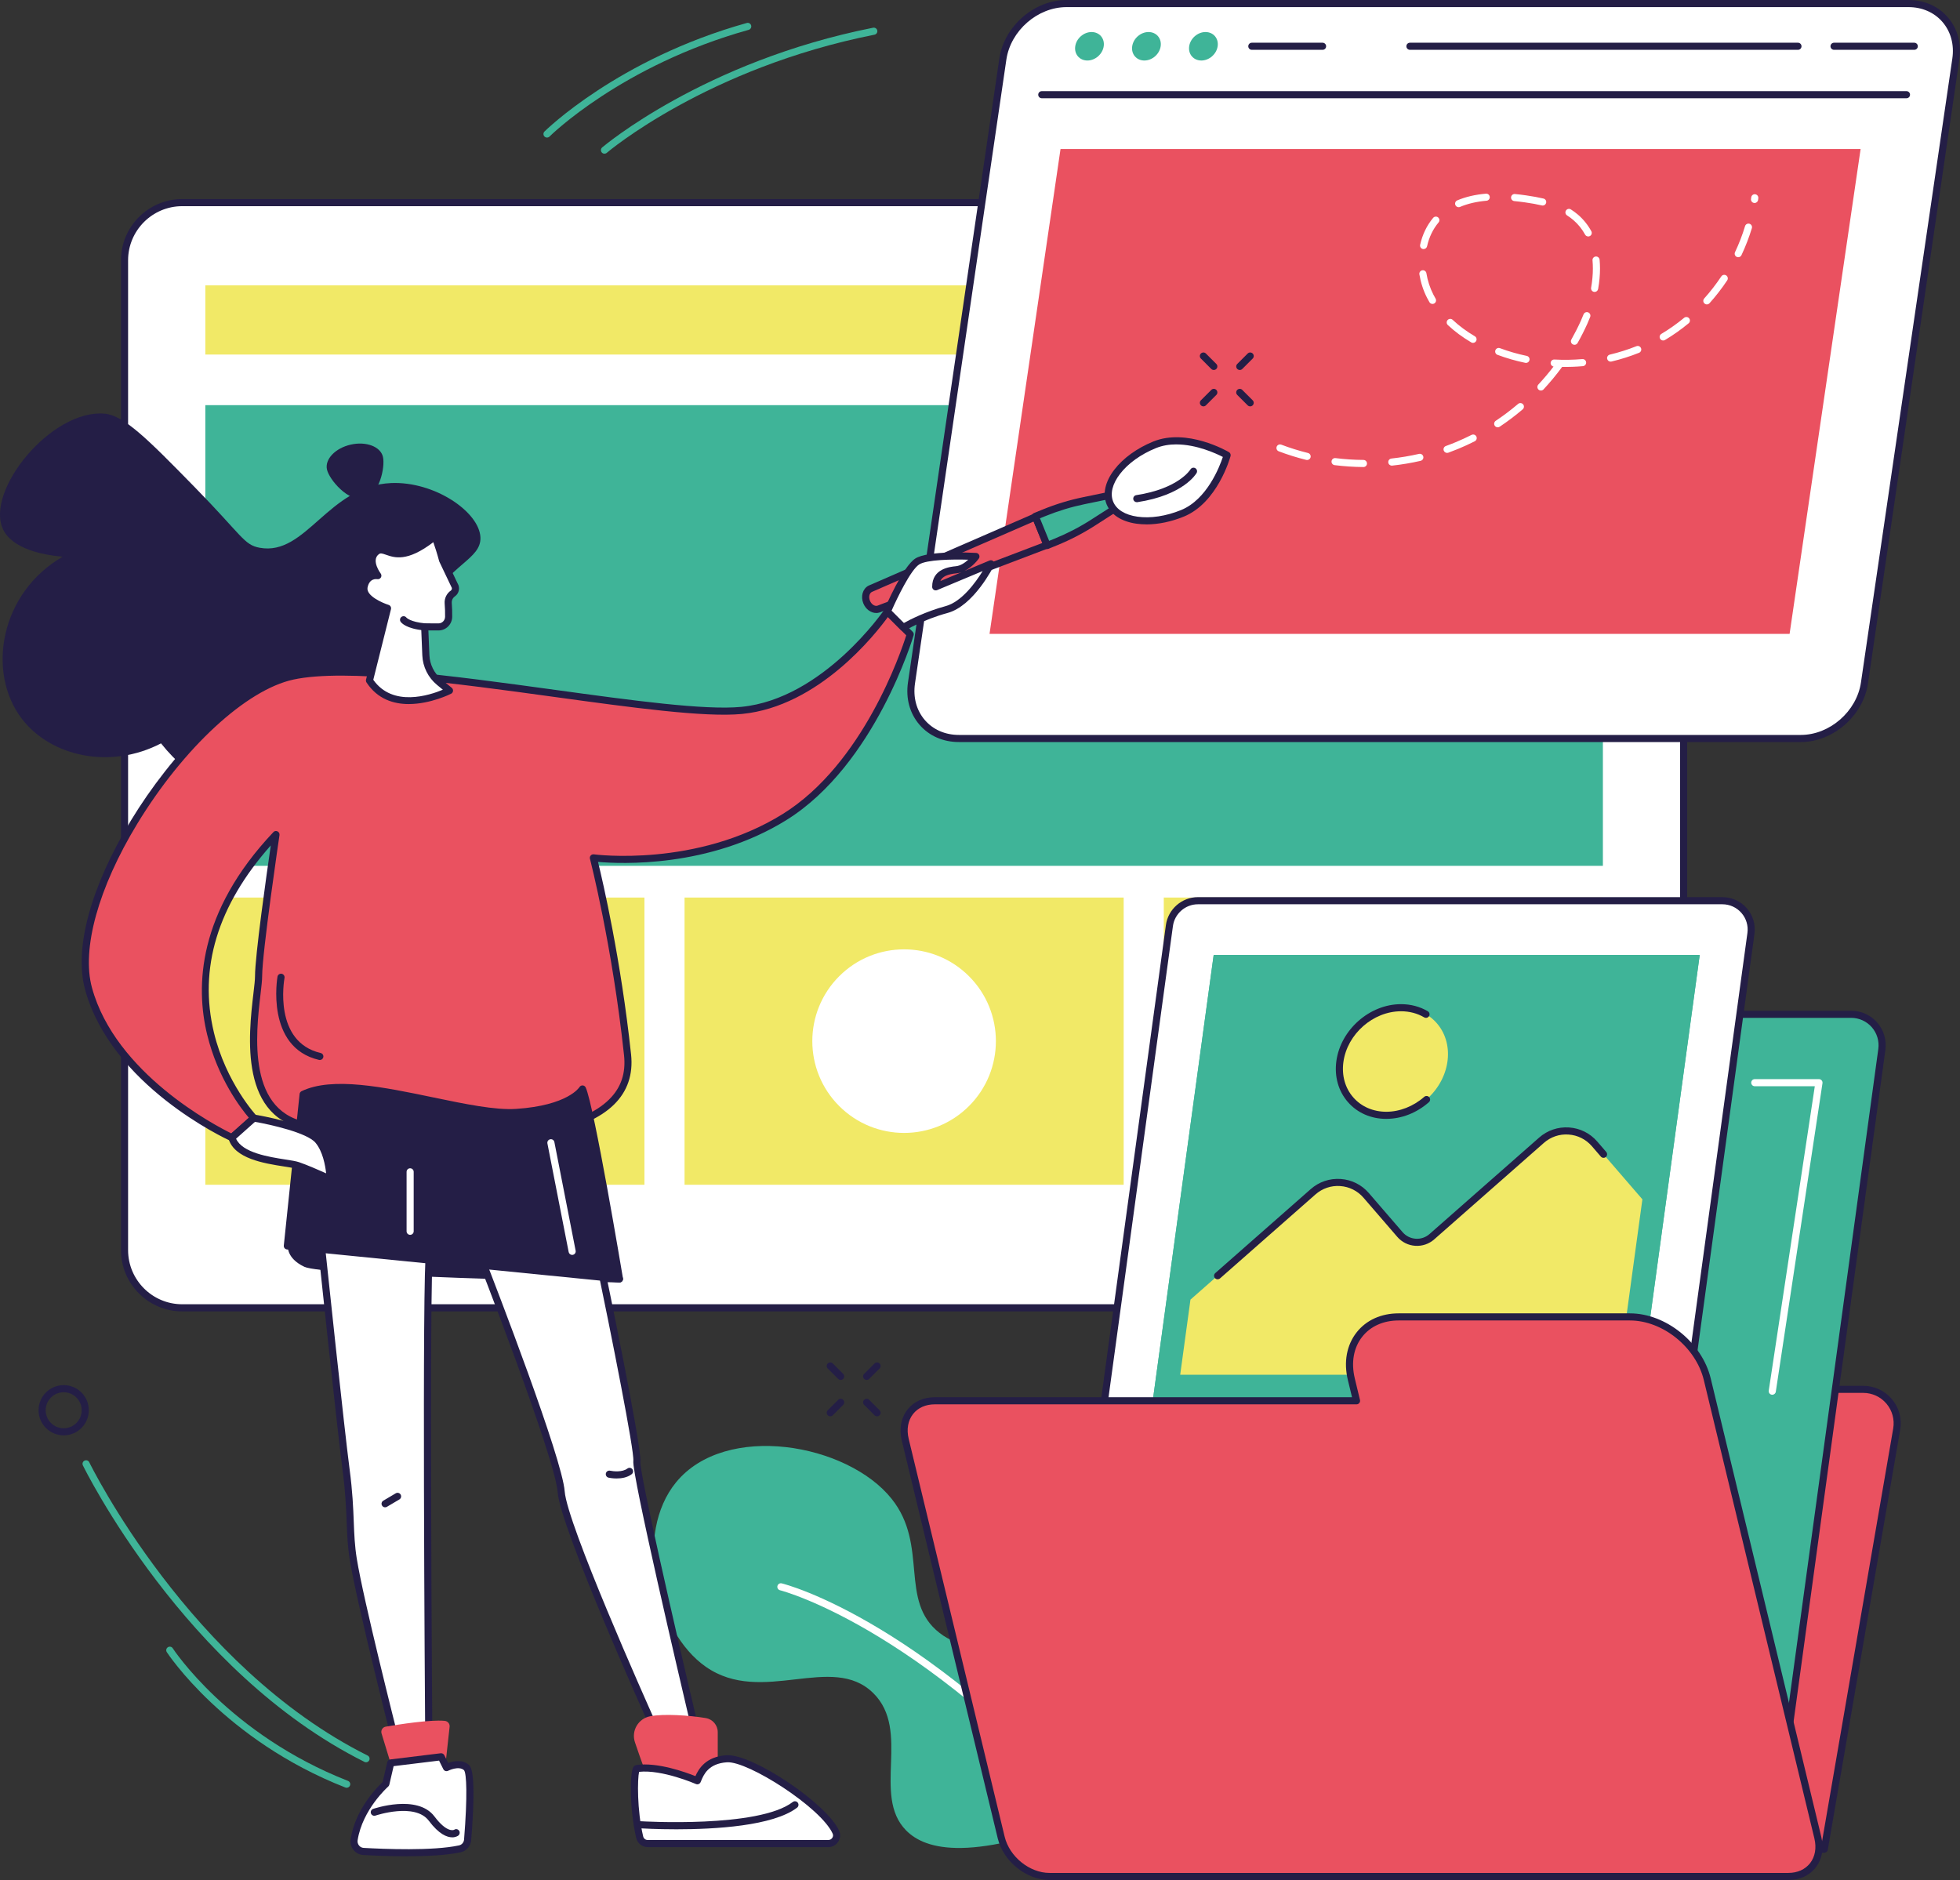 <?xml version="1.0" encoding="UTF-8"?>
<svg id="Ebene_1" data-name="Ebene 1" xmlns="http://www.w3.org/2000/svg" viewBox="0 0 827.23 793.49">
  <rect x="0" y="0" width="827.23" height="793.49" fill="#333333" stroke="none"/>
  <defs>
    <style>
      .cls-1 {
        fill: #3fb498;
      }

      .cls-1, .cls-2, .cls-3, .cls-4, .cls-5 {
        stroke-width: 0px;
      }

      .cls-2 {
        fill: #241e46;
      }

      .cls-3 {
        fill: #f1e967;
      }

      .cls-4 {
        fill: #fff;
      }

      .cls-5 {
        fill: #ea5160;
      }
    </style>
  </defs>
  <g id="Web_design" data-name="Web design">
    <g>
      <path class="cls-1" d="M462.41,765.33c6.26-44.2-2.86-60.25-12.08-66.84-16.41-11.74-36.94,3.83-53.78-9.29-17.33-13.5-4.43-36.85-20.25-56.63-18.71-23.4-70.06-32.41-90.94-6.97-17.86,21.76-8.78,63.06,12.6,77.93,23.73,16.5,53.19-6.12,70.61,11.07,16.03,15.82-.63,43.12,13.79,57.88,8.28,8.47,27.81,13.83,80.04-7.15Z"/>
      <path class="cls-4" d="M471.97,780.17c-.43,0-.85-.18-1.15-.53-78-92.11-140.97-108.3-141.6-108.45-.8-.2-1.3-1.01-1.1-1.81.2-.8,1-1.3,1.81-1.1.65.16,16.29,4.05,41.88,19.53,23.53,14.23,60.21,41.37,101.3,89.9.54.63.46,1.58-.18,2.11-.28.24-.63.36-.97.36Z"/>
    </g>
    <g>
      <g>
        <rect class="cls-4" x="52.56" y="85.52" width="658.03" height="466.47" rx="24.35" ry="24.35"/>
        <path class="cls-2" d="M686.25,553.49H76.91c-14.25,0-25.85-11.6-25.85-25.85V109.87c0-14.25,11.6-25.85,25.85-25.85h609.33c14.25,0,25.85,11.6,25.85,25.85v417.76c0,14.25-11.6,25.85-25.85,25.85ZM76.91,87.02c-12.6,0-22.85,10.25-22.85,22.85v417.76c0,12.6,10.25,22.85,22.85,22.85h609.33c12.6,0,22.85-10.25,22.85-22.85V109.87c0-12.6-10.25-22.85-22.85-22.85H76.91Z"/>
      </g>
      <g>
        <g>
          <rect class="cls-3" x="86.66" y="120.42" width="589.85" height="29.22"/>
          <rect class="cls-1" x="86.66" y="171" width="589.85" height="194.44"/>
          <circle class="cls-4" cx="656.03" cy="135.03" r="7.03"/>
        </g>
        <rect class="cls-3" x="86.66" y="378.82" width="185.33" height="121.22"/>
        <rect class="cls-3" x="288.92" y="378.82" width="185.33" height="121.22"/>
        <rect class="cls-3" x="491.18" y="378.82" width="185.33" height="121.22"/>
      </g>
      <circle class="cls-4" cx="583.84" cy="439.43" r="38.74" transform="translate(-85.34 145.89) rotate(-13.28)"/>
      <circle class="cls-4" cx="381.58" cy="439.43" r="38.74" transform="translate(-198.96 398.52) rotate(-45)"/>
      <circle class="cls-4" cx="179.32" cy="439.43" r="38.74" transform="translate(-154.51 102.07) rotate(-22.5)"/>
    </g>
    <g>
      <g>
        <path class="cls-4" d="M805.46,1.5h-355.33c-12.95,0-24.98,10.5-26.88,23.44l-38.56,263.3c-1.9,12.95,7.06,23.44,20.01,23.44h355.33c12.95,0,24.98-10.5,26.88-23.44l38.56-263.3c1.9-12.95-7.06-23.44-20.01-23.44Z"/>
        <path class="cls-2" d="M760.04,313.19h-355.33c-6.66,0-12.56-2.59-16.63-7.3-4.12-4.77-5.85-11.12-4.86-17.86L421.77,24.73c2-13.63,14.72-24.73,28.36-24.73h355.33c6.66,0,12.56,2.59,16.63,7.3,4.12,4.77,5.85,11.12,4.86,17.86l-38.56,263.3c-2,13.63-14.72,24.73-28.36,24.73ZM450.13,3c-12.21,0-23.6,9.94-25.39,22.16l-38.56,263.3c-.86,5.87.62,11.36,4.17,15.47,3.49,4.04,8.59,6.26,14.36,6.26h355.33c12.21,0,23.6-9.94,25.39-22.16l38.56-263.3c.86-5.87-.62-11.36-4.17-15.47-3.49-4.04-8.59-6.26-14.36-6.26h-355.33Z"/>
      </g>
      <g>
        <path class="cls-2" d="M804.64,41.47h-364.95c-.83,0-1.5-.67-1.5-1.5s.67-1.5,1.5-1.5h364.95c.83,0,1.5.67,1.5,1.5s-.67,1.5-1.5,1.5Z"/>
        <path class="cls-1" d="M465.83,19.53c-.49,3.32-3.57,6.01-6.89,6.01s-5.62-2.69-5.13-6.01c.49-3.32,3.57-6.01,6.89-6.01s5.62,2.69,5.13,6.01Z"/>
        <path class="cls-1" d="M489.87,19.53c-.49,3.32-3.57,6.01-6.89,6.01s-5.62-2.69-5.13-6.01c.49-3.32,3.57-6.01,6.89-6.01s5.62,2.69,5.13,6.01Z"/>
        <path class="cls-1" d="M513.92,19.53c-.49,3.32-3.57,6.01-6.89,6.01s-5.62-2.69-5.13-6.01c.49-3.32,3.57-6.01,6.89-6.01s5.62,2.69,5.13,6.01Z"/>
        <path class="cls-2" d="M807.93,21.03h-33.86c-.83,0-1.5-.67-1.5-1.5s.67-1.5,1.5-1.5h33.86c.83,0,1.5.67,1.5,1.5s-.67,1.5-1.5,1.5Z"/>
        <path class="cls-2" d="M758.84,21.03h-163.77c-.83,0-1.5-.67-1.5-1.5s.67-1.5,1.5-1.5h163.77c.83,0,1.5.67,1.5,1.5s-.67,1.5-1.5,1.5Z"/>
        <path class="cls-2" d="M558.2,21.03h-29.86c-.83,0-1.5-.67-1.5-1.5s.67-1.5,1.5-1.5h29.86c.83,0,1.5.67,1.5,1.5s-.67,1.5-1.5,1.5Z"/>
      </g>
      <polygon class="cls-5" points="755.31 267.53 417.64 267.53 447.6 62.9 785.28 62.9 755.31 267.53"/>
    </g>
    <g>
      <g>
        <path class="cls-2" d="M173.17,287.46c-8.26,27.07-42.62,53.98-73.63,47.43-5.06-1.07-18.63-4.85-31.58-21.14-21.4,11.14-46.59,5.59-58.8-10.46C-5.76,283.67.09,250.19,26.43,234.98c-19.41-1.78-23.93-8.91-25.2-11.67-7.46-16.28,20.39-50.56,42.81-48.73,8.28.68,18.29,10.75,37.98,30.87,20.34,20.78,20.9,24.52,27.59,25.74,19.66,3.6,28.8-26.18,55.51-27.31,18.29-.77,37.25,12.2,37.65,22.98.35,9.25-13.19,11.36-22.54,28.99-6.96,13.13-3.28,19.16-7.08,31.6Z"/>
        <path class="cls-2" d="M161.63,192.85c.98,4.34-1.52,16.14-8.04,17.61-6.52,1.47-14.61-7.95-15.59-12.29-.98-4.34,3.52-9.05,10.05-10.52,6.52-1.47,12.61.86,13.58,5.2Z"/>
      </g>
      <g>
        <g>
          <path class="cls-5" d="M107.14,471.89s-51.8-54.95,9.34-119.66c0,0-7.34,49.45-7.34,59.83,0,10.38-12.23,59.15,22.14,63.34,34.38,4.19,138.63,16.9,133.58-30.18-5.04-47.09-14.43-83.15-14.43-83.15,0,0,43.39,5.99,80.76-17.28,37.37-23.26,52.98-77.07,52.98-77.07l-9.63-9.64s-25.82,38.26-61.5,41.75c-35.67,3.49-149.87-23.03-189.51-14.48-39.64,8.54-97.16,91.55-86.18,131.87,10.98,40.32,60.53,62.93,60.53,62.93l9.27-8.26Z"/>
          <path class="cls-2" d="M97.87,481.66c-.21,0-.42-.04-.62-.14-2.05-.93-50.31-23.36-61.35-63.9-4.72-17.33,2.38-43.39,19.47-71.5,16.58-27.27,43.99-57.09,67.84-62.23,22.6-4.87,67.63,1.31,111.17,7.29,32.46,4.46,63.11,8.66,78.51,7.16,34.57-3.38,60.15-40.72,60.4-41.1.25-.37.65-.61,1.1-.65.45-.04.89.12,1.2.43l9.63,9.64c.39.39.53.95.38,1.48-.16.54-16.2,54.63-53.62,77.93-32.63,20.32-70.24,18.54-79.58,17.71,2.05,8.38,9.63,40.98,13.95,81.27.9,8.43-1.51,15.55-7.19,21.13-23.75,23.41-99.53,14.18-128.05,10.7-30.47-3.71-26.2-40.11-24.15-57.59.37-3.18.67-5.7.67-7.24,0-8.55,4.8-42.45,6.65-55.21-22.46,25.32-30.52,51.88-23.98,79,5.13,21.23,17.8,34.88,17.92,35.02.28.3.42.69.41,1.09-.02.4-.2.79-.5,1.05l-9.27,8.26c-.28.25-.64.38-1,.38ZM116.48,350.74c.22,0,.45.05.65.15.59.29.92.92.83,1.57-.07.49-7.32,49.46-7.32,59.61,0,1.72-.31,4.31-.69,7.59-1.94,16.53-5.98,50.91,21.52,54.26,28.15,3.43,102.88,12.54,125.6-9.86,5.06-4.98,7.12-11.09,6.31-18.68-4.97-46.44-14.3-82.57-14.39-82.93-.13-.48,0-1,.33-1.37.33-.38.83-.56,1.33-.49.43.06,43.31,5.63,79.76-17.06,33.93-21.12,49.9-68.48,52.07-75.38l-7.74-7.74c-5.25,7.24-29.19,37.75-61.55,40.92-15.74,1.54-46.57-2.69-79.21-7.18-41.27-5.67-88.05-12.09-110.13-7.33-19.9,4.29-46.38,28.74-65.91,60.85-16.42,27.01-23.58,52.86-19.14,69.15,9.88,36.27,52.18,58.28,58.83,61.54l7.4-6.6c-3.22-3.77-13.07-16.46-17.6-35.09-4.93-20.28-4.08-51.56,27.96-85.47.29-.31.69-.47,1.09-.47Z"/>
        </g>
        <g>
          <g>
            <path class="cls-5" d="M365.78,254.12h0c-.91-2.23-.28-4.66,1.46-5.58l69.81-30.4,4.85,11.91-71.18,27.05c-1.89.55-4.04-.75-4.95-2.97Z"/>
            <path class="cls-2" d="M369.82,258.72c-2.24,0-4.43-1.56-5.44-4.04-1.21-2.96-.29-6.17,2.14-7.47.04-.02.07-.04.11-.05l69.81-30.4c.37-.16.79-.17,1.16-.01.37.15.67.45.82.82l4.85,11.91c.15.37.15.79-.01,1.17-.16.37-.46.66-.84.8l-71.17,27.05s-.08.03-.12.04c-.43.12-.87.19-1.31.19ZM367.9,249.88c-1.02.58-1.34,2.18-.73,3.67.61,1.49,1.96,2.4,3.09,2.11l69.67-26.48-3.69-9.07-68.34,29.76Z"/>
          </g>
          <g>
            <path class="cls-1" d="M471.57,214.03l-2.12-5.19-11.99,2.48c-5.76,1.19-11.36,2.89-16.78,5.1l-3.72,1.52,5.01,12.3,3.72-1.52c5.41-2.21,10.62-4.91,15.56-8.08l10.31-6.61Z"/>
            <path class="cls-2" d="M441.98,231.74c-.2,0-.4-.04-.58-.12-.37-.15-.66-.45-.81-.82l-5.01-12.3c-.31-.77.06-1.64.82-1.96l3.72-1.52c5.48-2.23,11.21-3.98,17.04-5.18l11.99-2.48c.71-.15,1.42.23,1.69.9l2.12,5.19c.27.67.03,1.44-.58,1.83l-10.31,6.61c-5.01,3.21-10.33,5.97-15.81,8.21l-3.72,1.52c-.18.07-.37.11-.57.11ZM438.92,218.76l3.88,9.52,2.33-.95c5.31-2.17,10.47-4.84,15.32-7.95l9.26-5.93-1.17-2.88-10.77,2.22c-5.65,1.17-11.2,2.86-16.52,5.02l-2.33.95Z"/>
          </g>
          <g>
            <path class="cls-4" d="M499.06,216.65c-13.66,5.57-27.38,3.61-30.63-4.37-3.25-7.98,5.19-18.96,18.85-24.53,13.66-5.57,30.63,4.37,30.63,4.37,0,0-5.19,18.96-18.85,24.53Z"/>
            <path class="cls-2" d="M483.89,221.32c-1.46,0-2.89-.1-4.25-.29-6.33-.9-10.81-3.81-12.59-8.18-1.78-4.37-.62-9.58,3.28-14.65,3.72-4.84,9.54-9.04,16.39-11.84,14.19-5.78,31.23,4.04,31.95,4.46.59.34.87,1.04.69,1.69-.22.8-5.55,19.74-19.73,25.53-5.3,2.16-10.75,3.29-15.74,3.29ZM496.49,187.56c-2.91,0-5.86.44-8.64,1.58-6.37,2.59-11.75,6.46-15.15,10.89-3.22,4.19-4.25,8.35-2.88,11.69,1.36,3.35,5,5.6,10.23,6.35,5.52.79,12.08-.21,18.44-2.8h0c10.94-4.46,16.27-18.34,17.62-22.41-2.84-1.46-11.08-5.29-19.63-5.29Z"/>
          </g>
          <path class="cls-2" d="M479.79,211.96c-.73,0-1.37-.53-1.48-1.27-.12-.82.44-1.58,1.26-1.71,17.89-2.73,22.81-10.76,22.86-10.84.42-.71,1.33-.96,2.05-.54.71.41.96,1.32.55,2.04-.22.38-5.52,9.34-25.01,12.31-.08.01-.15.02-.23.02Z"/>
        </g>
        <g>
          <path class="cls-4" d="M374.53,258.09s7.57-17.79,12.57-21.08c5-3.29,24.8-2.14,24.8-2.14,0,0-3.67,5.16-8.27,5.61-4.6.45-8.72,1.87-8.69,7.22l23.28-9.74s-8.16,16.46-18.7,19.32c-10.54,2.86-18.26,7.54-18.26,7.54l-6.72-6.73Z"/>
          <path class="cls-2" d="M381.25,266.32c-.39,0-.77-.15-1.06-.44l-6.72-6.73c-.43-.43-.56-1.08-.32-1.65.79-1.86,7.9-18.3,13.12-21.74,5.26-3.46,23.63-2.51,25.71-2.39.54.03,1.03.36,1.27.85.24.49.19,1.07-.13,1.52-.13.18-2.54,3.53-6.05,5.25l10.57-4.42c.58-.24,1.24-.1,1.67.36.43.46.53,1.13.25,1.69-.35.7-8.59,17.1-19.66,20.1-10.22,2.77-17.8,7.33-17.88,7.38-.24.15-.51.22-.78.22ZM376.31,257.75l5.19,5.19c2.46-1.37,9.1-4.8,17.62-7.12,6.75-1.83,12.62-9.93,15.62-14.79l-19.23,8.04c-.46.19-.99.14-1.41-.13-.42-.28-.67-.74-.67-1.24-.04-7.74,7.55-8.47,10.05-8.72,1.92-.19,3.79-1.47,5.17-2.75-6.59-.2-17.57-.05-20.74,2.03-3.57,2.35-9.24,14.09-11.61,19.48ZM405.81,241.52c-.65.23-1.34.38-2.04.45-3.92.38-6.06,1.35-6.91,3.29l8.95-3.74Z"/>
        </g>
        <path class="cls-2" d="M134.98,447.39c-.11,0-.23-.01-.34-.04-22.71-5.31-17.57-34.85-17.52-35.15.15-.81.93-1.35,1.75-1.21.81.15,1.35.93,1.21,1.75-.2,1.1-4.68,27.03,15.25,31.69.81.19,1.31,1,1.12,1.8-.16.69-.78,1.16-1.46,1.16Z"/>
      </g>
      <g>
        <g>
          <path class="cls-4" d="M179.25,264.58l5.82.03c2.35.01,4.25-1.9,4.29-4.25.03-1.94-.04-3.86-.18-5.75-.12-1.62.62-3.18,1.96-4.11h0c1.16-.8,1.46-2.38.67-3.55l-5-10.5c-1.43-5.42-3.2-10.08-3.2-10.08-17.29,14.12-20.37,2.89-24.76,6.46-4.38,3.57.64,10.14.64,10.14,0,0-4.73-.86-5.82,4.74-1.09,5.6,9.9,9.03,9.9,9.03l-7.63,30.49c10.65,16.21,33.76,4.25,33.76,4.25l-4.33-3.57c-3.41-2.81-5.46-6.94-5.64-11.35l-.49-11.97Z"/>
          <path class="cls-2" d="M172.55,297.16c-6.43,0-13.24-2.08-17.86-9.12-.23-.35-.3-.78-.2-1.19l7.3-29.16c-3.24-1.23-10.68-4.68-9.59-10.28.7-3.61,2.77-5.2,4.72-5.76-1.52-3-2.41-7.24.98-10,2.12-1.73,4.17-1,5.99-.37,3.34,1.17,7.91,2.77,18.77-6.09.37-.3.87-.41,1.34-.29.47.12.84.47,1.01.92.07.19,1.79,4.72,3.21,10.09l4.9,10.29c1.15,1.83.65,4.28-1.13,5.51-.89.62-1.4,1.68-1.32,2.76.15,2.02.21,4,.18,5.89-.05,3.17-2.63,5.73-5.77,5.73h-.03l-4.25-.02.43,10.4c.16,3.98,2.02,7.72,5.1,10.26l4.33,3.57c.39.32.59.81.54,1.32-.05.5-.35.94-.8,1.17-.14.07-8.61,4.36-17.85,4.36ZM157.56,286.93c8.19,11.62,23.68,6.55,29.35,4.17l-2.48-2.04c-3.73-3.08-5.99-7.62-6.19-12.45l-.49-11.97c-.02-.41.13-.81.42-1.1.28-.29.67-.46,1.08-.46h0l5.82.03h.01c1.5,0,2.74-1.24,2.77-2.78.03-1.8-.03-3.69-.18-5.62-.16-2.14.83-4.23,2.6-5.45.48-.33.61-1,.28-1.48-.04-.06-.08-.12-.11-.19l-5-10.5c-.04-.08-.07-.17-.1-.26-.84-3.2-1.82-6.15-2.46-7.99-11.03,8.43-16.39,6.55-20,5.29-1.85-.65-2.36-.74-3.1-.14-3.2,2.61.85,8.02.89,8.07.37.49.41,1.17.08,1.69-.32.53-.94.8-1.55.69-.54-.08-3.32-.33-4.08,3.55-.68,3.48,6.36,6.52,8.88,7.31.76.24,1.2,1.03,1.01,1.8l-7.47,29.83Z"/>
        </g>
        <g>
          <path class="cls-4" d="M170.33,261.57s1.59,2.33,8.92,3.01l-8.92-3.01Z"/>
          <path class="cls-2" d="M179.25,266.08s-.09,0-.14,0c-7.65-.71-9.69-3.17-10.02-3.66-.47-.68-.29-1.62.4-2.08.67-.46,1.57-.3,2.05.34.1.11,1.76,1.84,7.86,2.41.82.08,1.43.81,1.36,1.63-.07.78-.73,1.36-1.49,1.36Z"/>
        </g>
      </g>
      <g>
        <g>
          <path class="cls-2" d="M261.44,539.79s-124.3-2.67-132.34-6.47c-6.92-3.28-6.09-7.63-6.09-7.63l131.53,7.63,6.89,6.47Z"/>
          <path class="cls-2" d="M261.44,541.29h-.03c-12.76-.27-124.85-2.79-132.95-6.62-7.88-3.73-6.96-9.04-6.92-9.27.14-.74.82-1.26,1.56-1.21l131.53,7.63c.35.02.68.16.94.4l6.89,6.47c.45.42.6,1.09.36,1.66-.23.56-.78.93-1.39.93ZM124.68,527.29c.41,1.2,1.6,3.04,5.06,4.67,5.54,2.62,78,5.12,127.82,6.24l-3.64-3.42-129.24-7.5Z"/>
        </g>
        <g>
          <path class="cls-4" d="M252.56,529.67s16.96,81.34,16.24,87.1c-.72,5.75,24.19,111.18,24.19,111.18l-17.4.16s-37.62-83.47-38.75-98.55c-1.12-15.08-34.94-101.41-34.94-101.41l50.66,1.52Z"/>
          <path class="cls-2" d="M275.59,729.61c-.59,0-1.12-.35-1.37-.88-1.54-3.42-37.75-83.88-38.88-99.05-1.09-14.68-34.5-100.12-34.84-100.98-.18-.47-.12-1,.17-1.41.29-.41.77-.67,1.27-.63l50.66,1.52c.69.02,1.28.51,1.42,1.19,1.74,8.35,16.99,81.76,16.26,87.59-.46,4.2,14.2,68.47,24.16,110.65.1.44,0,.91-.28,1.27-.28.36-.71.57-1.17.57l-17.4.16h-.01ZM204.12,529.71c5.31,13.65,33.17,85.75,34.21,99.73,1.03,13.82,34.17,88.12,38.22,97.15l14.54-.13c-3.99-16.93-24.48-104.28-23.79-109.88.5-3.99-9.19-52.84-15.98-85.45l-47.21-1.42Z"/>
        </g>
        <g>
          <path class="cls-4" d="M134.98,519.58s8.68,82.5,11.08,100.69c2.4,18.19,1.18,26.27,3.05,37.82,3.1,19.2,18.68,80.11,18.68,80.11l13.21-1.53s-1.5-199.22.36-209.09c1.86-9.87-4.62-12.86-4.62-12.86l-41.75,4.86Z"/>
          <path class="cls-2" d="M167.78,739.7c-.68,0-1.28-.46-1.45-1.13-.16-.61-15.62-61.2-18.7-80.24-.91-5.61-1.09-10.35-1.31-15.85-.23-5.9-.5-12.59-1.74-22.02-2.38-18-11-99.9-11.08-100.73-.09-.82.5-1.55,1.32-1.65l41.75-4.86c.27-.03.55.01.8.13.31.14,7.52,3.6,5.46,14.5-1.82,9.62-.35,206.81-.34,208.8,0,.77-.57,1.41-1.33,1.5l-13.21,1.53c-.06,0-.12,0-.17,0ZM136.63,520.9c1.18,11.2,8.72,82.55,10.92,99.17,1.26,9.56,1.53,16.32,1.76,22.29.21,5.4.4,10.06,1.27,15.49,2.81,17.38,16.08,69.86,18.32,78.71l10.57-1.23c-.14-18.94-1.41-198.45.4-208.03,1.39-7.37-2.31-10.32-3.45-11.04l-39.8,4.63Z"/>
        </g>
        <path class="cls-2" d="M260.28,624.01c-1.87,0-3.32-.32-3.44-.35-.81-.18-1.31-.99-1.13-1.8.18-.81.99-1.31,1.79-1.13h0c1.31.29,5.18.7,7.29-.91.66-.5,1.6-.38,2.1.28.5.66.38,1.6-.28,2.1-1.89,1.45-4.36,1.8-6.35,1.8Z"/>
        <path class="cls-2" d="M162.53,636.18c-.51,0-1.01-.26-1.29-.74-.42-.71-.19-1.63.53-2.06l5.26-3.11c.71-.42,1.63-.19,2.06.53.42.71.19,1.63-.53,2.06l-5.26,3.11c-.24.14-.5.21-.76.21Z"/>
        <g>
          <path class="cls-5" d="M187.73,726.31c-6.13-.59-19.39,1.5-24.93,2.45-1.33.23-2.16,1.57-1.76,2.87l5.31,17.41,21.35-1.44,2.06-18.8c.14-1.25-.78-2.36-2.03-2.48Z"/>
          <g>
            <path class="cls-4" d="M196.88,746.05c-3.1-2.83-8.43,0-8.43,0l-2.27-4.57-21.28,2.6-2.05,8.85s-11.22,9.78-13.39,23.51c-.4,2.52,1.42,4.85,3.97,4.99,8.93.51,29.51,1.32,40.63-1.09,1.82-.4,3.14-1.95,3.3-3.81.63-7.77,2.03-28.2-.48-30.48Z"/>
            <path class="cls-2" d="M171.74,783.48c-7.38,0-14.31-.32-18.39-.55-1.62-.09-3.13-.87-4.14-2.13-1.03-1.28-1.48-2.96-1.22-4.59,2.02-12.85,11.48-22.2,13.51-24.08l1.95-8.39c.14-.61.65-1.07,1.28-1.15l21.28-2.6c.63-.07,1.24.25,1.52.82l1.64,3.29c2.07-.77,5.97-1.68,8.73.83h0c.81.74,3.29,3,.97,31.71-.21,2.55-2,4.62-4.47,5.15-5.96,1.29-14.57,1.67-22.65,1.67ZM166.13,745.44l-1.82,7.83c-.07.31-.24.58-.48.79-.11.09-10.84,9.61-12.89,22.62-.13.8.09,1.62.59,2.24.49.61,1.19.97,1.98,1.01,8.42.48,29.2,1.34,40.23-1.06,1.17-.25,2.02-1.24,2.12-2.46,1.49-18.34,1.06-27.9-.01-29.27-2.25-2.02-6.66.21-6.7.23-.36.19-.78.22-1.16.1-.38-.12-.7-.4-.88-.76l-1.8-3.62-19.18,2.34ZM195.84,747.13h0Z"/>
          </g>
          <path class="cls-2" d="M190.85,775.47c-2.15,0-5.55-1.25-9.86-6.99-5.84-7.78-22.34-2.25-22.51-2.19-.78.27-1.63-.13-1.91-.9-.28-.77.11-1.63.88-1.91.18-.07,18.71-6.42,25.93,3.2,5.4,7.19,8.26,5.62,8.29,5.61.67-.49,1.58-.32,2.07.35.49.67.31,1.63-.35,2.12-.21.15-1.09.72-2.54.72Z"/>
        </g>
        <g>
          <path class="cls-5" d="M297.88,725.13c-6.99-1.14-17.71-1.91-23.52-.75-4.99.99-7.99,6.13-6.38,10.96,2.46,7.37,5.88,16.48,5.88,16.48,3.83,1.8,29.07,1.12,29.07,1.12v-21.86c0-2.95-2.14-5.47-5.05-5.94Z"/>
          <g>
            <path class="cls-4" d="M268.8,746.44c-1.31.2-1.83,16.26,1.2,29.01.37,1.56,1.78,2.66,3.38,2.66h76.21c2.46,0,4.22-2.53,3.22-4.78-5.04-11.33-36.19-31.66-46.1-31.02-9.37.61-11.34,6.84-12.4,9.28,0,0-15.23-6.71-25.52-5.16Z"/>
            <path class="cls-2" d="M349.58,779.6h-76.21c-2.32,0-4.31-1.57-4.84-3.81-2.82-11.9-2.8-27.64-1.18-30.03.41-.6.94-.76,1.22-.8h0c8.86-1.33,20.86,3.05,24.94,4.68,1.33-3,4.32-8.25,13.1-8.82,10.92-.71,42.47,20.46,47.56,31.9.66,1.49.52,3.2-.38,4.59-.93,1.44-2.51,2.29-4.21,2.29ZM269.73,747.83c-.69,2.92-.93,16.06,1.73,27.27.21.89,1,1.5,1.92,1.5h76.21c.69,0,1.32-.35,1.7-.93.35-.54.41-1.17.15-1.74-4.92-11.04-35.82-30.75-44.63-30.13-7.84.51-9.83,5.28-10.89,7.85l-.23.54c-.16.37-.46.65-.83.8-.37.15-.79.14-1.15-.02-.15-.06-14.25-6.2-23.98-5.14ZM269.02,747.92s0,0,0,0c0,0,0,0,0,0h0Z"/>
          </g>
          <path class="cls-2" d="M285.44,772.08c-8.36,0-14.47-.37-15.18-.41-.83-.05-1.46-.76-1.4-1.59.05-.83.78-1.47,1.59-1.4.5.03,49.71,2.98,64.15-8.13.66-.5,1.6-.38,2.1.28.5.66.38,1.6-.27,2.1-10.11,7.78-34.78,9.15-50.99,9.15Z"/>
        </g>
        <g>
          <path class="cls-2" d="M127.93,461.89l-6.66,63.96,140.17,13.94s-12.03-72.13-15.61-80.17c0,0-5.02,8.38-27.87,9.89-22.85,1.52-69.24-17.63-90.04-7.62Z"/>
          <path class="cls-2" d="M261.44,541.29s-.1,0-.15,0l-140.17-13.94c-.4-.04-.76-.24-1.01-.54-.25-.31-.37-.71-.33-1.1l6.66-63.96c.05-.52.37-.97.84-1.2,12.97-6.24,34.64-1.73,55.6,2.63,13.42,2.79,26.09,5.43,34.99,4.84,21.81-1.45,26.63-9.09,26.68-9.17.29-.48.82-.77,1.38-.73.56.03,1.05.38,1.28.89,3.61,8.12,15.22,77.58,15.72,80.54.08.46-.07.93-.38,1.27-.29.3-.68.47-1.1.47ZM122.92,524.5l136.72,13.6c-3.91-23.31-11.16-64.36-14.41-75.61-3.11,2.78-10.69,7.42-27.16,8.52-9.31.62-22.17-2.06-35.8-4.9-19.12-3.98-40.73-8.48-52.94-3.21l-6.42,61.61Z"/>
        </g>
        <path class="cls-4" d="M241.48,529.65c-.7,0-1.33-.5-1.47-1.21l-8.97-45.83c-.16-.81.37-1.6,1.18-1.76.81-.17,1.6.37,1.76,1.18l8.97,45.83c.16.81-.37,1.6-1.18,1.76-.1.02-.19.03-.29.03Z"/>
        <path class="cls-4" d="M173.1,521.18c-.83,0-1.5-.67-1.5-1.5v-25.09c0-.83.67-1.5,1.5-1.5s1.5.67,1.5,1.5v25.09c0,.83-.67,1.5-1.5,1.5Z"/>
      </g>
      <g>
        <path class="cls-4" d="M107.14,471.89s22.3,3.68,27.14,9.43c4.84,5.75,5.05,16.31,5.05,16.31,0,0-8.75-4.04-13.62-5.7-4.87-1.66-25-1.88-27.84-11.77l9.27-8.26Z"/>
        <path class="cls-2" d="M139.33,499.13c-.21,0-.43-.05-.63-.14-.09-.04-8.74-4.03-13.47-5.64-1.02-.35-3.01-.66-5.31-1.02-8.38-1.31-21.05-3.28-23.48-11.76-.16-.55.01-1.15.44-1.53l9.27-8.26c.34-.3.79-.44,1.24-.36,2.34.39,22.99,3.95,28.04,9.94,5.13,6.09,5.39,16.79,5.4,17.24.01.52-.25,1-.68,1.28-.25.16-.53.24-.82.24ZM99.63,480.6c2.65,5.95,13.9,7.7,20.75,8.77,2.54.4,4.54.71,5.82,1.14,3.38,1.15,8.5,3.39,11.45,4.71-.36-3.32-1.42-9.27-4.51-12.93-3.55-4.21-19-7.66-25.53-8.8l-7.97,7.11Z"/>
      </g>
    </g>
    <g>
      <g>
        <path class="cls-5" d="M786.39,586.4h-221.57v205.59l205.13-11.51,30.56-177.3c1.51-8.76-5.24-16.77-14.13-16.77Z"/>
        <path class="cls-2" d="M564.83,793.49c-.38,0-.75-.15-1.03-.41-.3-.28-.47-.68-.47-1.09v-205.59c0-.83.67-1.5,1.5-1.5h221.56c4.68,0,9.1,2.05,12.11,5.63,3.02,3.58,4.29,8.28,3.49,12.89l-30.56,177.3c-.12.69-.7,1.2-1.39,1.24l-205.13,11.51s-.06,0-.08,0ZM566.33,587.9v202.5l202.35-11.36,30.36-176.13c.64-3.74-.39-7.55-2.83-10.45-2.44-2.9-6.02-4.57-9.82-4.57h-220.06ZM769.96,780.47h0,0Z"/>
      </g>
      <g>
        <g>
          <path class="cls-1" d="M737.82,772.49h-219.54c-7.91,0-14-6.98-12.93-14.82l43.5-318.29c.88-6.46,6.41-11.28,12.93-11.28h219.54c7.91,0,14,6.98,12.93,14.82l-43.5,318.29c-.88,6.46-6.41,11.28-12.93,11.28Z"/>
          <path class="cls-2" d="M737.82,773.99h-219.54c-4.2,0-8.2-1.82-10.96-4.98-2.76-3.17-4.02-7.37-3.45-11.54l43.5-318.29c.98-7.17,7.18-12.58,14.42-12.58h219.54c4.2,0,8.2,1.82,10.96,4.98,2.76,3.17,4.02,7.37,3.45,11.54l-43.5,318.29c-.98,7.17-7.18,12.58-14.42,12.58ZM561.77,429.6c-5.75,0-10.67,4.29-11.44,9.99l-43.5,318.29c-.45,3.31.55,6.64,2.74,9.16,2.19,2.51,5.37,3.96,8.7,3.96h219.54c5.75,0,10.67-4.29,11.44-9.99l43.5-318.29c.45-3.31-.55-6.64-2.74-9.16-2.19-2.51-5.37-3.96-8.7-3.96h-219.54Z"/>
        </g>
        <path class="cls-4" d="M748,588.67c-.07,0-.15,0-.23-.02-.82-.12-1.38-.89-1.26-1.71l19.44-128.48h-25.34c-.83,0-1.5-.67-1.5-1.5s.67-1.5,1.5-1.5h27.09c.44,0,.85.19,1.14.52.29.33.41.77.35,1.2l-19.7,130.21c-.11.74-.75,1.28-1.48,1.28Z"/>
      </g>
      <g>
        <g>
          <path class="cls-4" d="M726.95,380.16h-221.35c-6.08,0-11.22,4.49-12.04,10.51l-43.74,320.08c-1,7.3,4.68,13.8,12.04,13.8h221.35c6.08,0,11.22-4.49,12.04-10.51l43.74-320.08c1-7.3-4.68-13.8-12.04-13.8Z"/>
          <path class="cls-2" d="M683.21,726.05h-221.35c-3.94,0-7.69-1.71-10.29-4.68-2.59-2.97-3.78-6.92-3.24-10.83l43.74-320.08c.92-6.73,6.74-11.81,13.53-11.81h221.35c3.94,0,7.69,1.7,10.29,4.68,2.59,2.97,3.77,6.92,3.24,10.83l-43.74,320.08c-.92,6.73-6.74,11.81-13.53,11.81ZM505.6,381.66c-5.3,0-9.84,3.96-10.56,9.21l-43.74,320.08c-.42,3.05.5,6.13,2.53,8.45,2.02,2.32,4.95,3.65,8.03,3.65h221.35c5.3,0,9.84-3.96,10.56-9.21l43.74-320.08c.42-3.05-.5-6.13-2.53-8.45-2.02-2.32-4.95-3.65-8.03-3.65h-221.35Z"/>
        </g>
        <g>
          <polygon class="cls-1" points="691.8 590.23 486.66 590.23 512.24 403.04 717.38 403.04 691.8 590.23"/>
          <polygon class="cls-1" points="691.8 590.23 486.66 590.23 512.24 403.04 717.38 403.04 691.8 590.23"/>
          <path class="cls-3" d="M672.71,482.48c-5.58-6.47-15.37-7.14-21.79-1.5l-46.43,40.84c-4.06,3.57-10.25,3.15-13.79-.95l-14.39-16.67c-5.58-6.47-15.37-7.14-21.79-1.5l-52.08,45.82-4.33,31.7h184.95l10.12-74.03-20.48-23.72Z"/>
          <ellipse class="cls-3" cx="588.21" cy="448.03" rx="24.31" ry="21.21" transform="translate(-147.47 522.1) rotate(-43.05)"/>
          <path class="cls-2" d="M585.11,472.24c-6.47,0-12.22-2.52-16.21-7.09-4.04-4.63-5.77-10.78-4.88-17.32,1.81-13.24,14.06-24.01,27.3-24.01,4.08,0,7.98,1.04,11.29,2.99.71.42.95,1.34.53,2.05-.42.71-1.34.95-2.06.53-2.84-1.68-6.22-2.57-9.76-2.57-11.8,0-22.71,9.61-24.33,21.41-.77,5.67.7,10.98,4.17,14.94,3.41,3.91,8.37,6.06,13.95,6.06s11.37-2.23,15.98-6.28c.62-.55,1.57-.49,2.12.13.55.62.49,1.57-.14,2.12-5.15,4.53-11.53,7.03-17.96,7.03Z"/>
          <path class="cls-2" d="M513.91,539.95c-.42,0-.83-.17-1.13-.51-.55-.62-.49-1.57.14-2.12l40.29-35.45c3.49-3.07,7.97-4.58,12.61-4.27,4.64.32,8.87,2.43,11.91,5.95l14.25,16.51c1.41,1.63,3.37,2.61,5.52,2.76,2.15.15,4.22-.56,5.84-1.98l46.27-40.71c3.49-3.07,7.97-4.58,12.61-4.27,4.64.32,8.87,2.43,11.91,5.95l3.79,4.39c.54.63.47,1.57-.15,2.12-.63.54-1.58.47-2.12-.16l-3.79-4.39c-2.51-2.91-6.01-4.66-9.84-4.92-3.83-.27-7.53.99-10.42,3.53l-46.27,40.71c-2.22,1.95-5.07,2.92-8.03,2.72-2.95-.2-5.65-1.55-7.58-3.79l-14.25-16.51c-2.51-2.91-6.01-4.66-9.84-4.92-3.83-.27-7.53.99-10.42,3.53l-40.29,35.45c-.28.25-.64.37-.99.37Z"/>
        </g>
      </g>
      <g>
        <path class="cls-5" d="M687.91,555.81h-97.61c-14.53,0-23.47,11.78-19.96,26.31l2.19,9.09h-178.02c-9.06,0-14.64,7.35-12.45,16.41l40.51,167.95c2.19,9.06,11.3,16.41,20.37,16.41h311.84c9.06,0,14.64-7.35,12.45-16.41l-46.66-193.45c-3.5-14.53-18.12-26.31-32.65-26.31Z"/>
        <path class="cls-2" d="M754.77,793.49h-311.84c-9.7,0-19.49-7.88-21.82-17.56l-40.51-167.95c-1.19-4.93-.33-9.56,2.41-13.05,2.65-3.36,6.73-5.21,11.5-5.21h176.12l-1.75-7.24c-1.84-7.62-.52-14.78,3.7-20.15,4.07-5.17,10.36-8.01,17.72-8.01h97.61c15.16,0,30.46,12.32,34.11,27.46l46.66,193.45c1.19,4.93.33,9.56-2.41,13.05-2.65,3.36-6.73,5.21-11.49,5.21ZM394.51,592.72c-3.83,0-7.07,1.45-9.14,4.07-2.16,2.75-2.82,6.47-1.85,10.49l40.51,167.95c2.03,8.41,10.51,15.26,18.91,15.26h311.84c3.83,0,7.07-1.45,9.14-4.07,2.16-2.75,2.82-6.47,1.85-10.49l-46.66-193.45c-3.35-13.87-17.34-25.16-31.2-25.16h-97.61c-6.42,0-11.87,2.44-15.36,6.87-3.65,4.63-4.76,10.87-3.14,17.59l2.19,9.09c.11.45,0,.92-.28,1.28-.28.36-.72.57-1.18.57h-178.02Z"/>
      </g>
    </g>
    <path class="cls-4" d="M575.44,197.12h-.01c-4.04-.03-8.13-.3-12.14-.8-.82-.1-1.41-.85-1.3-1.67.1-.82.85-1.41,1.67-1.3,3.9.49,7.86.75,11.79.77.83,0,1.5.68,1.49,1.51,0,.83-.68,1.49-1.5,1.49ZM587.42,196.52c-.76,0-1.41-.57-1.49-1.34-.09-.82.51-1.56,1.33-1.65,3.92-.43,7.84-1.09,11.65-1.96.81-.18,1.61.32,1.8,1.13.19.81-.32,1.61-1.13,1.8-3.93.9-7.97,1.58-12,2.02-.06,0-.11,0-.16,0ZM551.68,194.15c-.12,0-.24-.01-.36-.04-3.95-.98-7.86-2.2-11.62-3.63-.77-.29-1.16-1.16-.87-1.94.29-.77,1.16-1.16,1.94-.87,3.64,1.39,7.44,2.57,11.27,3.52.8.2,1.29,1.01,1.1,1.82-.17.68-.78,1.14-1.46,1.14ZM610.75,191.15c-.61,0-1.19-.38-1.41-.99-.28-.78.12-1.64.9-1.92,1.38-.5,2.77-1.03,4.1-1.59,2.26-.94,4.53-1.98,6.74-3.09.74-.37,1.64-.08,2.02.66.37.74.08,1.64-.66,2.02-2.28,1.15-4.61,2.22-6.95,3.19-1.38.57-2.81,1.12-4.23,1.64-.17.06-.34.09-.51.09ZM632.12,180.35c-.48,0-.96-.23-1.25-.67-.46-.69-.27-1.62.42-2.08,3.26-2.17,6.43-4.57,9.43-7.12.63-.54,1.58-.46,2.11.17.54.63.46,1.58-.17,2.12-3.09,2.63-6.35,5.09-9.71,7.33-.26.17-.54.25-.83.25ZM650.36,164.83c-.37,0-.73-.13-1.02-.4-.61-.56-.64-1.51-.08-2.12,2.26-2.42,4.41-4.98,6.42-7.6-.73-.14-1.27-.8-1.22-1.56.05-.83.76-1.45,1.58-1.41,3.88.22,7.87.16,11.77-.18.83-.08,1.55.54,1.63,1.36.07.83-.54,1.55-1.36,1.62-2.9.26-5.84.36-8.77.31-.03.04-.05.09-.09.13-2.39,3.25-5,6.4-7.76,9.37-.3.32-.7.48-1.1.48ZM644.07,153.17c-.1,0-.2,0-.31-.03-4.01-.83-7.96-1.97-11.74-3.38-.78-.29-1.17-1.16-.88-1.93.29-.78,1.16-1.17,1.93-.88,3.63,1.36,7.44,2.46,11.3,3.26.81.17,1.33.96,1.16,1.77-.15.71-.77,1.2-1.47,1.2ZM679.78,152.63c-.68,0-1.29-.46-1.46-1.15-.19-.81.31-1.61,1.11-1.81,3.83-.91,7.6-2.1,11.22-3.55.77-.31,1.64.06,1.95.83.31.77-.06,1.64-.83,1.95-3.75,1.5-7.67,2.75-11.64,3.69-.12.03-.23.04-.35.04ZM664.52,145.52c-.25,0-.5-.06-.74-.19-.72-.41-.98-1.32-.57-2.04,1.44-2.56,2.78-5.2,3.98-7.85.4-.9.79-1.82,1.16-2.75.3-.77,1.17-1.15,1.94-.85.77.3,1.15,1.17.85,1.95-.38.97-.79,1.94-1.21,2.88-1.23,2.74-2.61,5.46-4.1,8.1-.28.49-.78.76-1.31.76ZM621.71,144.72c-.26,0-.52-.07-.76-.21-3.7-2.18-7.02-4.64-9.89-7.33-.6-.57-.63-1.52-.07-2.12.57-.6,1.52-.63,2.12-.07,2.7,2.54,5.85,4.87,9.35,6.93.71.42.95,1.34.53,2.05-.28.47-.78.74-1.29.74ZM701.96,143.71c-.51,0-1.01-.26-1.29-.73-.42-.71-.19-1.63.52-2.06,3.34-1.99,6.57-4.27,9.6-6.78.64-.53,1.58-.44,2.11.2.53.64.44,1.58-.2,2.11-3.15,2.61-6.51,4.98-9.98,7.05-.24.14-.5.21-.77.21ZM720.39,128.48c-.36,0-.71-.13-1-.38-.62-.55-.67-1.5-.12-2.12,2.61-2.91,5.03-6.04,7.21-9.31.46-.69,1.39-.88,2.08-.42.69.46.88,1.39.42,2.08-2.25,3.39-4.77,6.64-7.47,9.65-.3.33-.71.5-1.12.5ZM604.6,128.28c-.52,0-1.02-.27-1.3-.75-.35-.61-.69-1.23-1.02-1.86-1.56-3.06-2.64-6.38-3.22-9.87-.13-.82.42-1.59,1.24-1.72.81-.14,1.59.42,1.72,1.24.52,3.18,1.51,6.21,2.93,8.99.3.58.61,1.16.94,1.72.42.72.17,1.63-.54,2.05-.24.14-.5.2-.75.2ZM673.02,123.21c-.09,0-.17,0-.26-.02-.82-.14-1.36-.92-1.22-1.74.49-2.79.74-5.51.74-8.11,0-1.17-.05-2.33-.15-3.45-.08-.83.53-1.55,1.36-1.63.81-.07,1.55.53,1.63,1.36.11,1.21.17,2.46.17,3.72,0,2.77-.26,5.67-.79,8.63-.13.73-.76,1.24-1.48,1.24ZM733.63,108.56c-.21,0-.43-.05-.64-.14-.75-.35-1.07-1.25-.71-2,1.68-3.56,3.11-7.25,4.23-10.98.24-.79,1.07-1.24,1.87-1,.79.24,1.24,1.08,1,1.87-1.17,3.87-2.65,7.7-4.39,11.39-.26.54-.79.86-1.36.86ZM600.84,105.13c-.11,0-.22-.01-.33-.04-.81-.18-1.32-.98-1.13-1.79.98-4.35,2.82-8.16,5.48-11.34.53-.63,1.48-.72,2.11-.19s.72,1.48.19,2.11c-2.35,2.8-3.99,6.19-4.86,10.07-.16.7-.78,1.17-1.46,1.17ZM670.32,99.8c-.53,0-1.05-.28-1.32-.78-1.27-2.34-2.93-4.39-4.92-6.11-.82-.71-1.73-1.38-2.69-1.99-.7-.44-.91-1.37-.46-2.07.44-.7,1.37-.91,2.07-.46,1.09.69,2.11,1.45,3.04,2.25,2.26,1.95,4.14,4.29,5.59,6.95.4.73.13,1.64-.6,2.04-.23.12-.47.18-.72.18ZM615.63,87.45c-.58,0-1.14-.34-1.38-.91-.32-.76.03-1.64.8-1.97,3.51-1.49,7.58-2.44,12.09-2.83.81-.08,1.55.54,1.62,1.36.07.83-.54,1.55-1.36,1.62-4.2.37-7.96,1.24-11.18,2.61-.19.08-.39.12-.59.12ZM651.1,86.75c-.11,0-.23-.01-.35-.04-2.06-.49-4.31-.9-7.07-1.29-1.57-.22-3.1-.41-4.57-.55-.82-.08-1.43-.81-1.35-1.63.08-.83.81-1.43,1.63-1.35,1.51.14,3.1.33,4.71.57,2.86.41,5.19.84,7.34,1.34.81.19,1.31,1,1.12,1.8-.16.69-.78,1.16-1.46,1.16ZM740.52,85.67c-.07,0-.14,0-.21-.01-.82-.12-1.39-.87-1.28-1.69l.09-.69c.11-.82.86-1.41,1.68-1.29.82.11,1.4.86,1.3,1.68l-.1.72c-.1.75-.75,1.29-1.48,1.29Z"/>
    <g>
      <path class="cls-1" d="M154.49,743.79c-.23,0-.45-.05-.67-.16-76.09-38-118.42-124.28-118.84-125.15-.36-.75-.05-1.64.7-2,.75-.36,1.64-.05,2,.7.41.86,42.32,86.23,117.48,123.77.74.37,1.04,1.27.67,2.01-.26.53-.79.83-1.34.83Z"/>
      <path class="cls-1" d="M146.33,754.55c-.18,0-.37-.03-.55-.1-51.14-20.06-75.15-56.77-75.38-57.14-.45-.7-.25-1.62.45-2.07.7-.45,1.62-.25,2.07.45.23.36,23.76,36.28,73.95,55.96.77.3,1.15,1.17.85,1.94-.23.59-.8.95-1.4.95Z"/>
      <path class="cls-2" d="M26.88,605.81c-5.84,0-10.6-4.75-10.6-10.6s4.75-10.6,10.6-10.6,10.6,4.75,10.6,10.6-4.75,10.6-10.6,10.6ZM26.88,587.62c-4.19,0-7.6,3.41-7.6,7.6s3.41,7.6,7.6,7.6,7.6-3.41,7.6-7.6-3.41-7.6-7.6-7.6Z"/>
    </g>
    <g>
      <path class="cls-2" d="M512.29,156.16c-.38,0-.77-.15-1.06-.44l-4.39-4.39c-.59-.59-.59-1.54,0-2.12.59-.59,1.54-.59,2.12,0l4.39,4.39c.59.59.59,1.54,0,2.12-.29.29-.68.44-1.06.44Z"/>
      <path class="cls-2" d="M527.64,171.51c-.38,0-.77-.15-1.06-.44l-4.39-4.39c-.59-.59-.59-1.54,0-2.12s1.54-.59,2.12,0l4.39,4.39c.59.59.59,1.54,0,2.12-.29.29-.68.44-1.06.44Z"/>
      <path class="cls-2" d="M507.91,171.51c-.38,0-.77-.15-1.06-.44-.59-.59-.59-1.54,0-2.12l4.39-4.39c.59-.59,1.54-.59,2.12,0s.59,1.54,0,2.12l-4.39,4.39c-.29.29-.68.44-1.06.44Z"/>
      <path class="cls-2" d="M523.26,156.16c-.38,0-.77-.15-1.06-.44-.59-.59-.59-1.54,0-2.12l4.39-4.39c.58-.59,1.54-.59,2.12,0,.59.59.59,1.54,0,2.12l-4.39,4.39c-.29.29-.68.44-1.06.44Z"/>
    </g>
    <g>
      <path class="cls-2" d="M354.81,582.42c-.38,0-.77-.15-1.06-.44l-4.39-4.39c-.59-.59-.59-1.54,0-2.12.58-.59,1.54-.59,2.12,0l4.39,4.39c.59.59.59,1.54,0,2.12-.29.29-.68.44-1.06.44Z"/>
      <path class="cls-2" d="M370.17,597.77c-.38,0-.77-.15-1.06-.44l-4.39-4.39c-.59-.59-.59-1.54,0-2.12.59-.59,1.54-.59,2.12,0l4.39,4.39c.59.59.59,1.54,0,2.12-.29.29-.68.44-1.06.44Z"/>
      <path class="cls-2" d="M350.43,597.77c-.38,0-.77-.15-1.06-.44-.59-.59-.59-1.54,0-2.12l4.39-4.39c.59-.59,1.54-.59,2.12,0,.59.59.59,1.54,0,2.12l-4.39,4.39c-.29.29-.68.44-1.06.44Z"/>
      <path class="cls-2" d="M365.78,582.42c-.38,0-.77-.15-1.06-.44-.59-.59-.59-1.54,0-2.12l4.39-4.39c.59-.59,1.54-.59,2.12,0s.59,1.54,0,2.12l-4.39,4.39c-.29.29-.68.44-1.06.44Z"/>
    </g>
    <path class="cls-1" d="M255.13,64.87c-.42,0-.84-.18-1.14-.52-.54-.63-.47-1.58.16-2.12.42-.36,42.85-36.34,114.35-50.53.81-.16,1.6.37,1.76,1.18.16.81-.37,1.6-1.18,1.76-70.73,14.04-112.56,49.5-112.98,49.86-.28.24-.63.36-.98.36Z"/>
    <path class="cls-1" d="M230.87,58.06c-.38,0-.77-.15-1.06-.44-.59-.58-.59-1.54,0-2.12.3-.3,30.98-30.61,85.37-45.8.8-.23,1.62.24,1.85,1.04.22.8-.24,1.62-1.04,1.85-53.64,14.97-83.76,44.73-84.05,45.03-.29.29-.68.44-1.06.44Z"/>
  </g>
</svg>